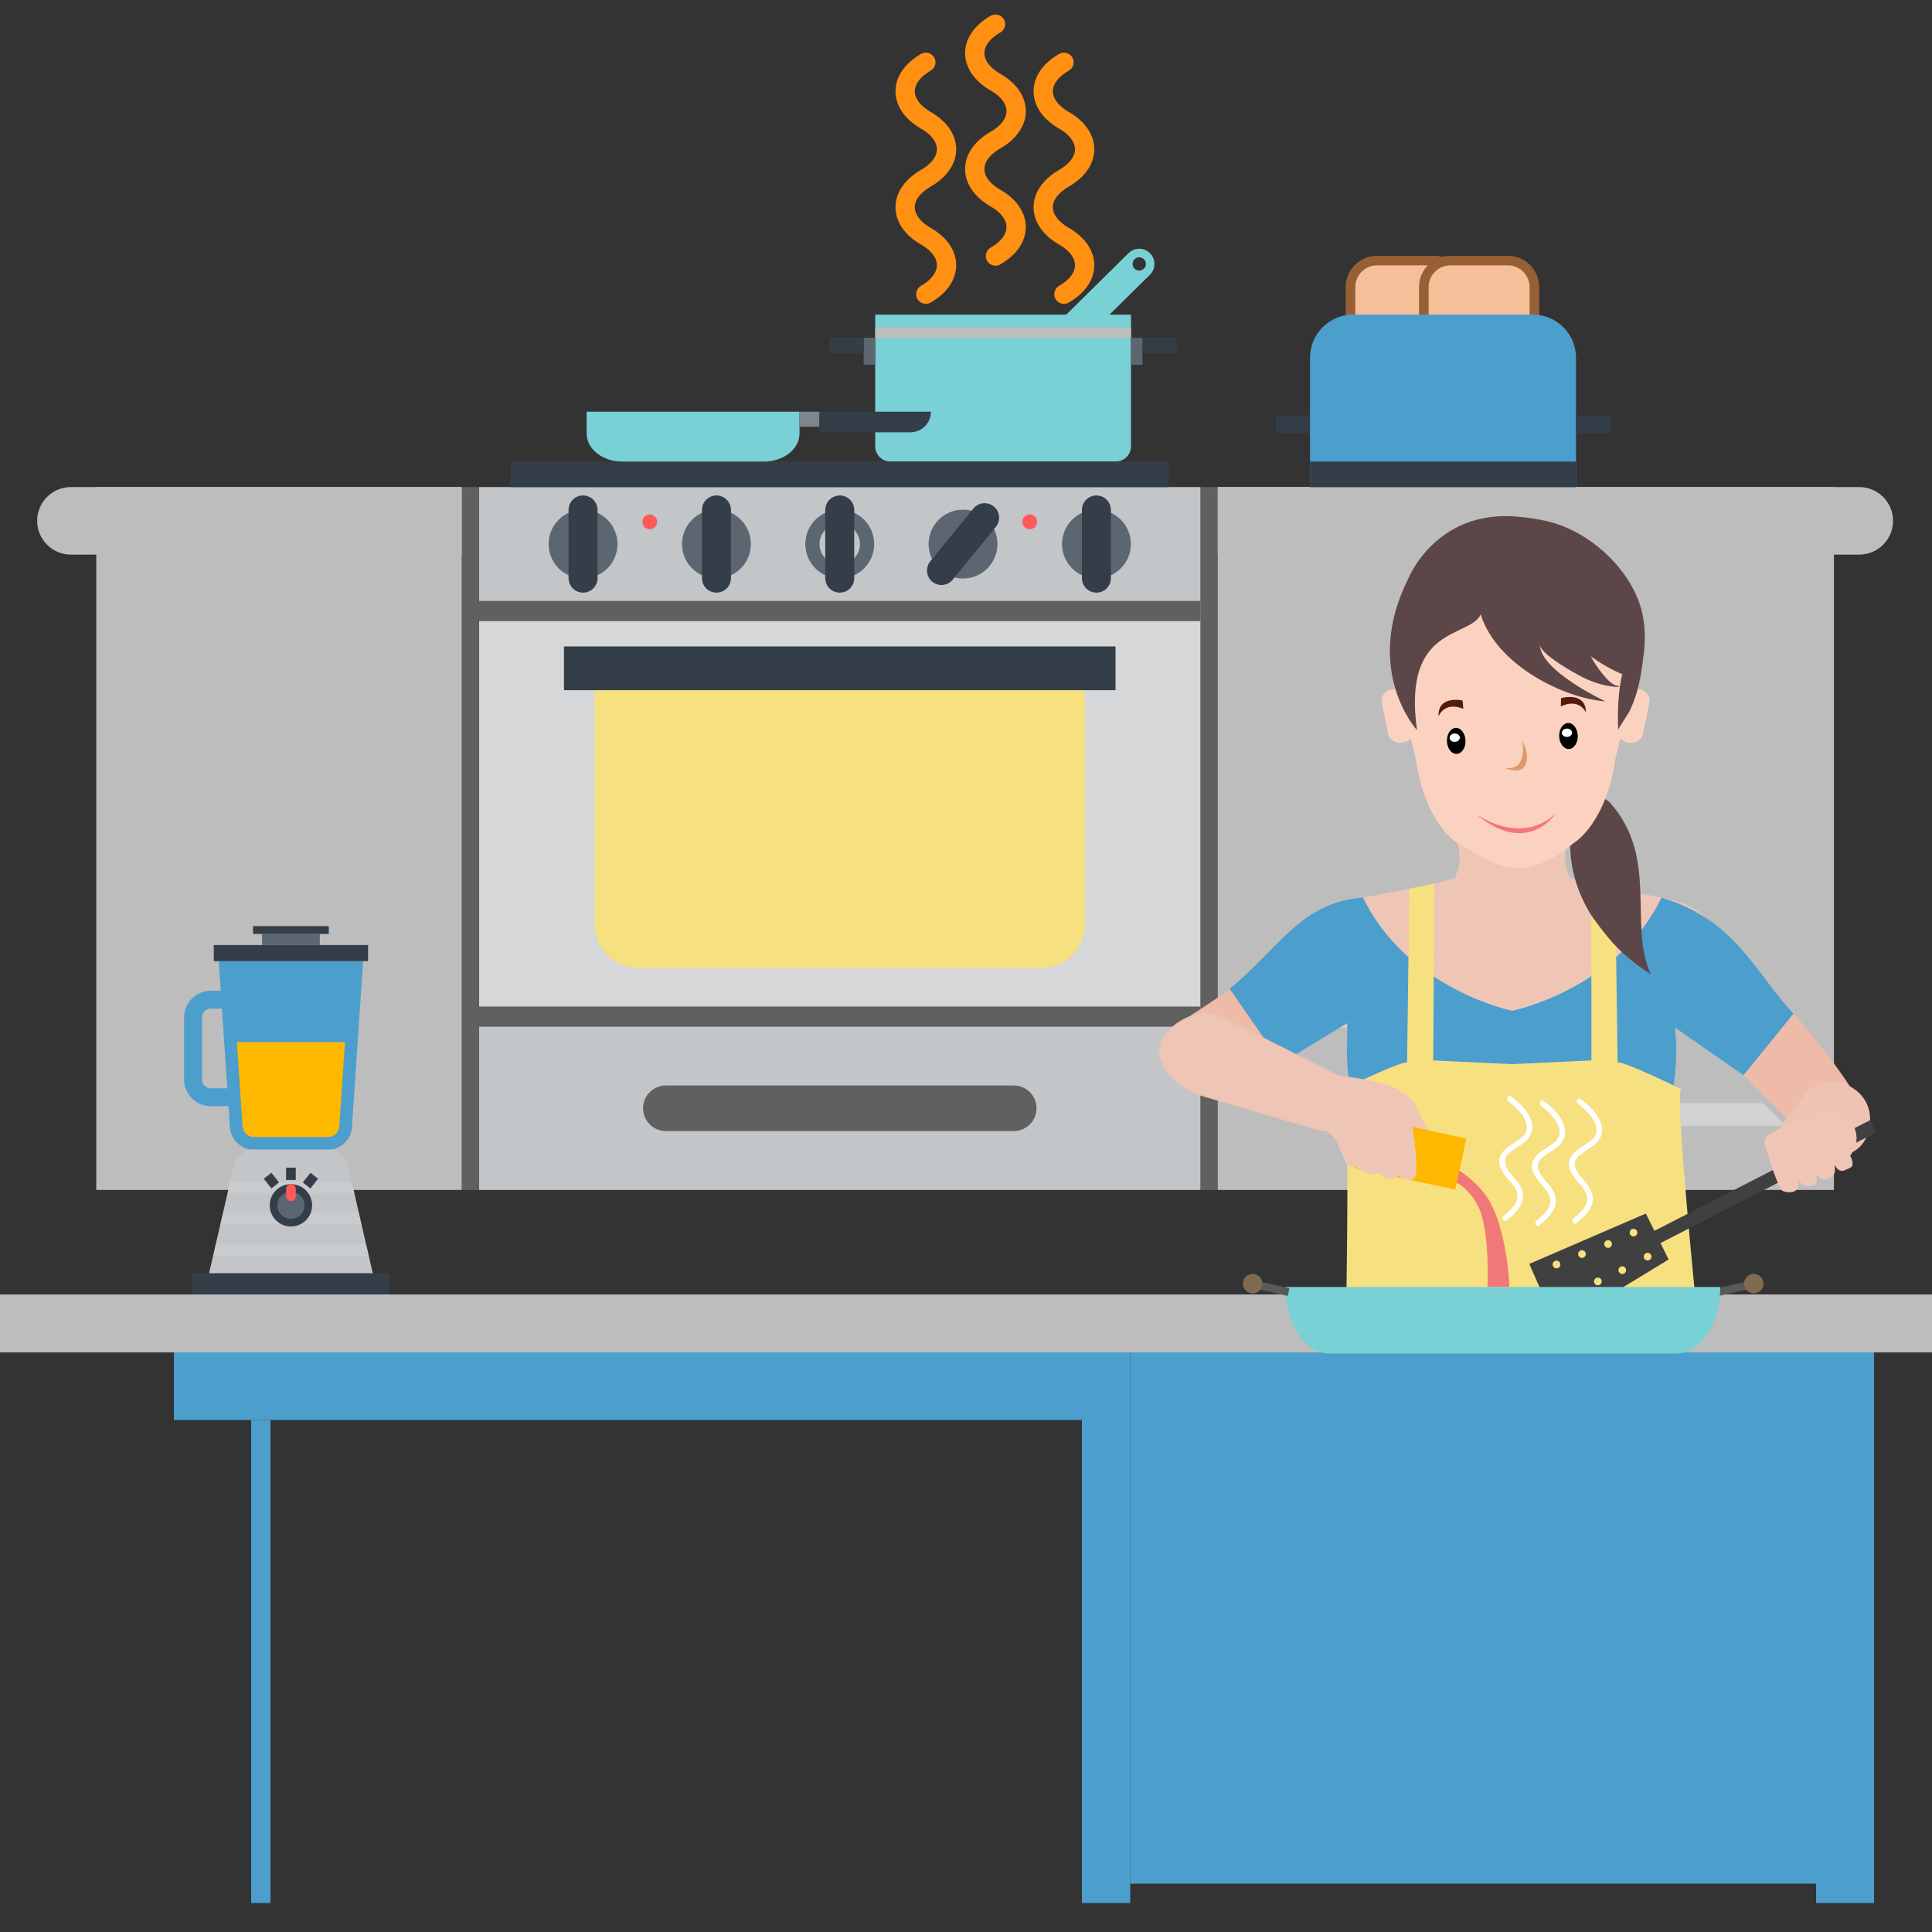 <?xml version="1.0" encoding="UTF-8" standalone="no"?>
<!-- Created with Inkscape (http://www.inkscape.org/) -->
<svg id="svg2" xmlns:rdf="http://www.w3.org/1999/02/22-rdf-syntax-ns#" xmlns="http://www.w3.org/2000/svg" xml:space="preserve" height="250" viewBox="0 0 250 250" width="250" version="1.1" xmlns:cc="http://creativecommons.org/ns#" xmlns:dc="http://purl.org/dc/elements/1.1/"><rect x="0" y="0" width="250" height="250" fill="#333333" stroke="none"/><defs id="defs6"><clipPath id="clipPath18" clipPathUnits="userSpaceOnUse"><path id="path20" d="m0 200h200v-200h-200v200z"/></clipPath><clipPath id="clipPath124" clipPathUnits="userSpaceOnUse"><path id="path126" d="m152.77 114.7h2.359v-32.316h-2.359v32.316z"/></clipPath><clipPath id="clipPath140" clipPathUnits="userSpaceOnUse"><path id="path142" d="m160.79 85.795h24.124v-2.359h-24.124v2.359z"/></clipPath><clipPath id="clipPath156" clipPathUnits="userSpaceOnUse"><path id="path158" d="m164.24 105.85h2.361v-14.62h-2.361v14.62z"/></clipPath><clipPath id="clipPath178" clipPathUnits="userSpaceOnUse"><path id="path180" d="m184.91 90.656h1.703v-1.635h-1.703v1.635z"/></clipPath><clipPath id="clipPath252" clipPathUnits="userSpaceOnUse"><path id="path254" d="m22.055 77.657h16.124v-7.677h-16.124v7.677z"/></clipPath></defs><g id="g10" transform="matrix(1.25,0,0,-1.25,0,250)"><path id="path12" d="m124.27 76.814h1.793v72.763h-1.793v-72.763z" fill="#606060"/><g id="g14"><g id="g16" clip-path="url(#clipPath18)"><g id="g22" transform="translate(117.93 171.99)"><path id="path24" d="m0 0c-0.38 0.002-0.685 0.312-0.684 0.692 0.003 0.379 0.314 0.685 0.693 0.683 0.38-0.003 0.685-0.313 0.682-0.692-0.003-0.38-0.311-0.686-0.691-0.683m1.124 1.792c-0.61 0.619-1.607 0.625-2.226 0.015l-11.713-11.558c-0.619-0.611-0.625-1.608-0.014-2.226 0.305-0.309 0.705-0.466 1.109-0.468 0.402-0.003 0.805 0.148 1.115 0.453l11.714 11.559c0.619 0.611 0.625 1.607 0.015 2.225" fill="#79d1d5"/></g><g id="g26" transform="translate(117.08 167.43)"><path id="path28" d="m0 0v-13.636c0-0.864-0.707-1.573-1.572-1.573h-23.332c-0.866 0-1.574 0.709-1.574 1.573v13.636h26.478z" fill="#79d1d5"/></g><g><path id="path30" d="m117.08 165.03h-26.478v1.089h26.478v-1.089z" fill="#bdbdbd"/><path id="path32" d="m89.406 162.24h1.193v2.793h-1.193v-2.793z" fill="#5c6670"/><path id="path34" d="m85.874 163.4h3.532v1.636h-3.532v-1.636z" fill="#333e48"/><path id="path36" d="m118.27 162.24h-1.194v2.793h1.194v-2.793z" fill="#5c6670"/><path id="path38" d="m121.8 163.4h-3.531v1.636h3.531v-1.636z" fill="#333e48"/><path id="path40" d="m124.27 93.727h-74.679v-16.912h74.679v16.912z" fill="#c3c6c8"/></g><g id="g42" transform="translate(104.94 82.912)"><path id="path44" d="m0 0h-36.009c-1.304 0-2.361 1.055-2.361 2.359 0 1.303 1.057 2.36 2.361 2.36h36.009c1.303 0 2.359-1.057 2.359-2.36 0-1.304-1.056-2.359-2.359-2.359" fill="#606060"/></g><path id="path46" d="m124.27 137.78h-74.679v-44.051h74.679v44.051z" fill="#d6d7d9"/><path id="path48" d="m124.27 149.58h-74.679v-11.8h74.679v11.8z" fill="#c3c6c8"/><g id="g50" transform="translate(63.921 143.68)"><path id="path52" d="m0 0c0 1.968-1.596 3.564-3.564 3.564-1.969 0-3.565-1.596-3.565-3.564 0-1.969 1.596-3.565 3.565-3.565 1.968 0 3.564 1.596 3.564 3.565" fill="#5c6670"/></g><g id="g54" transform="translate(60.357 140.15)"><path id="path56" stroke-linejoin="round" d="m0 0v7.061" stroke="#333e48" stroke-linecap="round" stroke-miterlimit="10" stroke-width="3" fill="none"/></g><g id="g58" transform="translate(77.732 143.68)"><path id="path60" d="m0 0c0 1.968-1.597 3.564-3.565 3.564-1.969 0-3.564-1.596-3.564-3.564 0-1.969 1.595-3.565 3.564-3.565 1.968 0 3.565 1.596 3.565 3.565" fill="#5c6670"/></g><g id="g62" transform="translate(74.167 140.15)"><path id="path64" stroke-linejoin="round" d="m0 0v7.061" stroke="#333e48" stroke-linecap="round" stroke-miterlimit="10" stroke-width="3" fill="none"/></g><g id="g66" transform="translate(90.495 143.68)"><path id="path68" d="m0 0c0 1.968-1.596 3.564-3.564 3.564-1.969 0-3.564-1.596-3.564-3.564 0-1.969 1.595-3.565 3.564-3.565 1.968 0 3.564 1.596 3.564 3.565" fill="#5c6670"/></g><g id="g70" transform="translate(89.024 143.68)"><path id="path72" d="m0 0c0 1.156-0.937 2.094-2.094 2.094-1.156 0-2.094-0.938-2.094-2.094s0.938-2.096 2.094-2.096c1.157 0 2.094 0.94 2.094 2.096" fill="#c3c6c8"/></g><g id="g74" transform="translate(86.931 140.15)"><path id="path76" stroke-linejoin="round" d="m0 0v7.061" stroke="#333e48" stroke-linecap="round" stroke-miterlimit="10" stroke-width="3" fill="none"/></g><g id="g78" transform="translate(109.94 143.68)"><path id="path80" d="m0 0c0 1.968 1.595 3.564 3.564 3.564s3.565-1.596 3.565-3.564c0-1.969-1.596-3.565-3.565-3.565s-3.564 1.596-3.564 3.565" fill="#5c6670"/></g><g id="g82" transform="translate(113.5 140.15)"><path id="path84" stroke-linejoin="round" d="m0 0v7.061" stroke="#333e48" stroke-linecap="round" stroke-miterlimit="10" stroke-width="3" fill="none"/></g><g id="g86" transform="translate(96.932 145.93)"><path id="path88" d="m0 0c1.246 1.525 3.492 1.752 5.016 0.507 1.525-1.245 1.751-3.491 0.505-5.016-1.244-1.525-3.49-1.752-5.015-0.507-1.525 1.246-1.751 3.492-0.506 5.016" fill="#5c6670"/></g><g id="g90" transform="translate(97.46 140.94)"><path id="path92" stroke-linejoin="round" d="m0 0 4.467 5.469" stroke="#333e48" stroke-linecap="round" stroke-miterlimit="10" stroke-width="3" fill="none"/></g><g id="g94" transform="translate(61.561 128.55)"><path id="path96" d="m0 0v-24.293c0-2.453 2.006-4.458 4.458-4.458h41.823c2.451 0 4.457 2.005 4.457 4.458v24.293h-50.738z" fill="#f7e080"/></g><path id="path98" d="m115.48 133.08h-57.098v-4.527h57.098v4.527z" fill="#333e48"/><path id="path100" d="m120.98 152.22h-68.103v-2.646h68.103v2.646z" fill="#333e48"/><g id="g102" transform="translate(68.026 145.98)"><path id="path104" d="m0 0c0 0.423-0.342 0.764-0.764 0.764-0.423 0-0.765-0.341-0.765-0.764s0.342-0.766 0.765-0.766c0.422 0 0.764 0.343 0.764 0.766" fill="#ff5959"/></g><g id="g106" transform="translate(107.36 145.98)"><path id="path108" d="m0 0c0 0.423-0.342 0.764-0.766 0.764-0.421 0-0.763-0.341-0.763-0.764s0.342-0.766 0.763-0.766c0.424 0 0.766 0.343 0.766 0.766" fill="#ff5959"/></g><g><path id="path110" d="m124.27 135.7h-74.679v2.076h74.679v-2.076z" fill="#606060"/><path id="path112" d="m124.27 93.727h-74.679v2.076h74.679v-2.076z" fill="#606060"/><path id="path114" d="m189.85 149.58h-63.789v-72.763h63.789v72.763z" fill="#bdbdbd"/></g><g id="g116" transform="translate(192.47 149.58)"><path id="path118" d="m0 0h-66.41v-6.993h66.41c1.932 0 3.498 1.566 3.498 3.496 0 1.932-1.566 3.497-3.498 3.497" fill="#bdbdbd"/></g><g id="g120"><g id="g128"><g id="g130" opacity=".4" clip-path="url(#clipPath124)"><g id="g132" transform="translate(155.12 114.7)"><path id="path134" d="m0 0-2.359-2.36v-27.597l2.359-2.359v32.316z" fill="#d1d3d3"/></g></g></g></g><g id="g136"><g id="g144"><g id="g146" clip-path="url(#clipPath140)"><g id="g148" transform="translate(182.55 85.795)"><path id="path150" d="m0 0 2.359-2.359h-24.124l2.36 2.359h19.405z" fill="#d1d3d3"/></g></g></g></g><g id="g152"><g id="g160"><g id="g162" clip-path="url(#clipPath156)"><g id="g164" transform="translate(165.42 91.234)"><path id="path166" d="m0 0c-0.652 0-1.18 0.531-1.18 1.182v12.257c0 0.653 0.528 1.18 1.18 1.18 0.65 0 1.181-0.527 1.181-1.18v-12.257c0-0.651-0.531-1.182-1.181-1.182" fill="#d1d3d3"/></g></g></g></g><g id="g168" transform="translate(165.42 92.285)"><path id="path170" d="m0 0c-0.652 0-1.18 0.527-1.18 1.18v12.258c0 0.651 0.528 1.179 1.18 1.179 0.65 0 1.181-0.528 1.181-1.179v-12.258c0-0.653-0.531-1.18-1.181-1.18" fill="#444d56"/></g><path id="path172" d="m186.62 92.416h-1.703v-5.156h1.703v5.156z" fill="#e78807"/><g id="g174"><g id="g182"><g id="g184" clip-path="url(#clipPath178)"><path id="path186" d="m186.62 90.656h-1.703v-1.635h1.703v1.635z" fill="#d1d3d3"/></g></g></g><path id="path188" d="m49.591 76.814h-1.793v72.763h1.793v-72.763z" fill="#606060"/><path id="path190" d="m9.964 149.58h37.833v-72.763h-37.833v72.763z" fill="#bdbdbd"/><g id="g192" transform="translate(7.342 149.58)"><path id="path194" d="m0 0h40.456v-6.993h-40.456c-1.931 0-3.496 1.566-3.496 3.496 0 1.932 1.565 3.497 3.496 3.497" fill="#bdbdbd"/></g><path id="path196" d="m40.893 136.99h-24.125v-16.059h24.125v16.059z" fill="#bdbdbd"/><g id="g198" transform="translate(142.54 161.08)"><path id="path200" d="m0 0c-1.783 0-3.234 1.45-3.234 3.234v5.973c0 1.784 1.451 3.235 3.234 3.235h5.973c1.783 0 3.235-1.451 3.235-3.235v-5.973c0-1.784-1.452-3.234-3.235-3.234h-5.973z" fill="#985f35"/></g><g id="g202" transform="translate(150.75 170.29)"><path id="path204" d="m0 0c0 1.231-1.007 2.24-2.238 2.24h-5.973c-1.231 0-2.238-1.009-2.238-2.24v-5.972c0-1.232 1.007-2.239 2.238-2.239h5.973c1.231 0 2.238 1.007 2.238 2.239v5.972z" fill="#f5bf9a"/></g><g id="g206" transform="translate(150.13 161.08)"><path id="path208" d="m0 0c-1.785 0-3.235 1.45-3.235 3.234v5.973c0 1.784 1.45 3.235 3.235 3.235h5.972c1.783 0 3.235-1.451 3.235-3.235v-5.973c0-1.784-1.452-3.234-3.235-3.234h-5.972z" fill="#985f35"/></g><g id="g210" transform="translate(158.34 170.29)"><path id="path212" d="m0 0c0 1.231-1.007 2.24-2.238 2.24h-5.972c-1.232 0-2.24-1.009-2.24-2.24v-5.972c0-1.232 1.008-2.239 2.24-2.239h5.972c1.231 0 2.238 1.007 2.238 2.239v5.972z" fill="#f5bf9a"/></g><g id="g214" transform="translate(163.15 149.58)"><path id="path216" d="m0 0v13.397c0 2.452-2.007 4.457-4.458 4.457h-18.62c-2.451 0-4.458-2.005-4.458-4.457v-13.397h27.536z" fill="#4c9ecd"/></g><g fill="#333e48"><path id="path218" d="m163.15 152.22h-27.536v-2.646h27.536v2.646z"/><path id="path220" d="m132.09 156.94h3.518v-1.771h-3.518v1.771z"/><path id="path222" d="m166.67 156.94h-3.519v-1.771h3.519v1.771z"/></g><g id="g224" transform="translate(21.821 95.588)"><path id="path226" d="m0 0c-0.502 0-0.91-0.408-0.91-0.91v-6.429c0-0.502 0.408-0.911 0.91-0.911h2.884c0.503 0 0.911 0.409 0.911 0.911v6.429c0 0.502-0.408 0.91-0.911 0.91h-2.884zm2.884-10.1h-2.884c-1.522 0-2.761 1.239-2.761 2.761v6.429c0 1.521 1.239 2.761 2.761 2.761h2.884c1.523 0 2.761-1.24 2.761-2.761v-6.429c0-1.522-1.238-2.761-2.761-2.761" fill="#4c9ecd"/></g><g id="g228" transform="translate(22.642 100.5)"><path id="path230" d="m0 0 1.159-17.176c0.062-1.285 1.165-2.336 2.451-2.336h7.729c1.286 0 2.389 1.051 2.452 2.336l1.158 17.176h-14.949z" fill="#4c9ecd"/></g><g id="g232" transform="translate(24.522 92.121)"><path id="path234" d="m0 0 0.589-8.734c0.029-0.59 0.551-1.088 1.141-1.088h7.729c0.59 0 1.113 0.498 1.143 1.113l0.588 8.709h-11.19z" fill="#feb800"/></g><g><path id="path236" d="m38.103 102.17h-15.973v-1.667h15.973v1.667z" fill="#333e48"/><path id="path238" d="m33.11 103.32h-5.986v-1.152h5.986v1.152z" fill="#5c6670"/><path id="path240" d="m34.038 104.13h-7.841v-0.811h7.841v0.811z" fill="#333e48"/><path id="path242" d="m40.321 68.196h-20.409v-2.435h20.409v2.435z" fill="#333e48"/></g><g id="g244" transform="translate(38.59 68.196)"><path id="path246" d="m0 0-2.575 11.165c-0.207 0.895-1.127 1.627-2.046 1.627h-7.706c-0.918 0-1.839-0.732-2.046-1.627l-2.575-11.165h16.948z" fill="#c3c6c8"/></g><g id="g248"><g id="g256"><g id="g258" opacity=".4" clip-path="url(#clipPath252)"><g id="g260" transform="translate(37.156 74.414)"><path id="path262" d="m0 0h-14.079l-0.274-1.19h14.627l-0.274 1.19zm0.749-3.243h-15.575l-0.275-1.191h16.124l-0.274 1.191zm-1.497 6.486h-12.583l-0.274-1.19h13.132l-0.275 1.19z" fill="#d1d3d3"/></g></g></g></g><g id="g264" transform="translate(30.117 79.125)"><path id="path266" d="m0 0v-1.277" stroke="#333e48" stroke-miterlimit="10" fill="none"/></g><g id="g268" transform="translate(27.699 78.286)"><path id="path270" d="m0 0 0.792-1.003" stroke="#333e48" stroke-miterlimit="10" fill="none"/></g><g id="g272" transform="translate(32.535 78.286)"><path id="path274" d="m0 0-0.792-1.003" stroke="#333e48" stroke-miterlimit="10" fill="none"/></g><g id="g276" transform="translate(32.31 75.226)"><path id="path278" d="m0 0c0 1.211-0.982 2.192-2.193 2.192s-2.193-0.981-2.193-2.192c0-1.212 0.982-2.192 2.193-2.192s2.193 0.98 2.193 2.192" fill="#333e48"/></g><g id="g280" transform="translate(31.524 75.226)"><path id="path282" d="m0 0c0 0.776-0.63 1.405-1.407 1.405s-1.406-0.629-1.406-1.405 0.629-1.407 1.406-1.407 1.407 0.631 1.407 1.407" fill="#5c6670"/></g><g id="g284" transform="translate(30.117 76.941)"><path id="path286" d="m0 0v-0.776" stroke="#ff5959" stroke-linecap="round" stroke-miterlimit="10" fill="none"/></g><g id="g288" transform="translate(95.844 193.55)"><path id="path290" d="m0 0c-2.859-1.65-2.859-4.351 0-6.001 2.858-1.65 2.858-4.351 0-6.001-2.859-1.651-2.859-4.351 0-6.001 2.858-1.651 2.858-4.351 0-6.002" stroke="#ff9012" stroke-linecap="round" stroke-miterlimit="10" stroke-width="2" fill="none"/></g><g id="g292" transform="translate(103.05 197.5)"><path id="path294" d="m0 0c-2.859-1.65-2.859-4.351 0-6.001 2.857-1.65 2.857-4.351 0-6.001-2.859-1.651-2.859-4.352 0-6.002 2.857-1.65 2.857-4.35 0-6.001" stroke="#ff9012" stroke-linecap="round" stroke-miterlimit="10" stroke-width="2" fill="none"/></g><g id="g296" transform="translate(110.14 193.55)"><path id="path298" d="m0 0c-2.859-1.65-2.859-4.351 0-6.001 2.857-1.65 2.857-4.351 0-6.001-2.859-1.651-2.859-4.351 0-6.001 2.857-1.651 2.857-4.351 0-6.002" stroke="#ff9012" stroke-linecap="round" stroke-miterlimit="10" stroke-width="2" fill="none"/></g><g id="g300" transform="translate(60.727 157.38)"><path id="path302" d="m0 0v-2.257c0-1.596 1.644-2.903 3.654-2.903h14.73c2.01 0 3.655 1.307 3.655 2.903v2.257h-22.039z" fill="#79d1d5"/></g><path id="path304" d="m84.831 155.82h-2.065v1.565h2.065v-1.565z" fill="#7d868c"/><g id="g306" transform="translate(84.831 157.38)"><path id="path308" d="m0 0v-2.133h9.404c1.178 0 2.134 0.956 2.134 2.133h-11.538z" fill="#333e48"/></g><path id="path310" d="m200 60h-200v6h200v-6z" fill="#bdbdbd"/><g fill="#4c9ecd"><path id="path312" d="m112 53h-94v7h94v-7z"/><path id="path314" d="m28 3h-2v50h2v-50z"/><path id="path316" d="m117 3h-5v57h5v-57z"/><path id="path318" d="m194 3h-6v57h6v-57z"/><path id="path320" d="m188 5h-71v55h71v-55z"/></g><g id="g322" transform="translate(181.75 67.54)"><path id="path324" d="m0 0-4.006-0.9 0.18-0.795 4.004 0.901l-0.178 0.794z" fill-rule="evenodd" fill="#58595b"/></g><g id="g326" transform="translate(181.55 66.106)"><path id="path328" d="m0 0c-0.555 0-1.008 0.454-1.008 1.009s0.453 1.009 1.008 1.009 1.01-0.454 1.01-1.009-0.455-1.009-1.01-1.009" fill-rule="evenodd" fill="#806a50"/></g><g id="g330" transform="translate(156.56 115.27)"><path id="path332" d="m0 0 7.781-0.283c-1.021-1.586-1.967-2.175-1.967-2.175-0.048-0.029-0.089-0.066-0.13-0.098-0.356-1.288-0.297-2.494 0.291-3.595 0.617-0.222 1.31-0.424 2.103-0.588l2.574-0.534c7.342-1.521 7.334-0.616 12.715-6.143 1.01-3.851-2.273-5.657-3.668-8.234l-19.32 0.037-20.594-0.04c-1.205 3.722-4.163 4.386-3.153 8.237 5.381 5.527 5.372 4.622 12.714 6.143l2.576 0.534c0.793 0.164 1.486 0.366 2.103 0.588 0.588 1.101 0.647 2.307 0.291 3.595-0.041 0.032-0.083 0.069-0.13 0.098 0 0-0.948 0.589-1.967 2.175l7.781 0.283z" fill-rule="evenodd" fill="#efc6b6"/></g><g id="g334" transform="translate(181.82 98.77)"><path id="path336" d="m0 0c4.498-3.636 9.574-10.706 10.785-13.077 1.192-2.334-2.506-6.412-4.207-4.805-4.191 3.964-10.238 10.197-11.678 11.718-0.763 0.808 4.717 6.473 5.1 6.164" fill-rule="evenodd" fill="#edbba7"/></g><g id="g338" transform="translate(128.34 98.235)"><path id="path340" d="m0 0-5.942-3.938c-1.005-0.666-2.801-2.491-2.195-3.966 1.02-2.484 4.559-4.481 7.857-2.769l4.586 2.382c2.28 1.184 3.176 4.018 1.993 6.298-1.185 2.28-4.156 3.412-6.299 1.993" fill-rule="evenodd" fill="#edbba7"/></g><g id="g342" transform="translate(172 107.08)"><path id="path344" d="m0 0c-4.635-9.549-15.447-11.714-15.447-11.714s-10.813 2.165-15.447 11.714c-6.471-0.467-8.741-5.325-13.818-9.436l5.356-7.704 6.826 4.147-0.029-3.686 17.112 0.006 16.695-0.079 0.272 0.848-0.006 0.872-0.123 1.577 7.099-4.923 5.164 6.352c-4.047 4.385-6.047 9.758-13.654 12.026" fill-rule="evenodd" fill="#4c9ecd"/></g><g id="g346" transform="translate(163.77 118.77)"><path id="path348" d="m0 0c0.049 0.121 2.695-1.683 2.824-1.782 5.176-5.682 1.951-12.634 4.268-17.801 0 0-12.153 6.883-7.092 19.583" fill-rule="evenodd" fill="#5d4647"/></g><g id="g350" transform="translate(144.09 128.66)"><path id="path352" d="m0 0c0.441 0.07 0.861-0.062 1.157-0.324-0.178 1.794-0.2 3.652 0.145 5.185 0 0-0.116 10.043 11.499 10.043s11.5-10.043 11.5-10.043c0.349-1.533 0.324-3.391 0.148-5.185 0.291 0.262 0.717 0.394 1.151 0.324 0.712-0.117 1.183-0.731 1.056-1.372l-0.652-3.226c-0.127-0.64-0.809-1.067-1.522-0.95-0.345 0.057-0.632 0.234-0.828 0.472-0.267-1.184-0.49-1.951-0.49-1.951-0.912-6.764-4.213-8.814-4.213-8.814-0.043-0.03-0.09-0.067-0.135-0.098-5.75-4.737-8.457-1.853-12.033 0-0.041 0.031-0.083 0.068-0.131 0.098 0 0-3.298 2.05-4.214 8.814 0 0-0.22 0.767-0.489 1.951-0.193-0.238-0.482-0.415-0.826-0.472-0.717-0.117-1.398 0.31-1.521 0.95l-0.655 3.226c-0.125 0.641 0.344 1.255 1.053 1.372" fill-rule="evenodd" fill="#fbd2c0"/></g><g id="g354" transform="translate(146.69 124.41)"><path id="path356" d="m0 0s-5.68 6.197-0.888 15.727c0 0 2.865 7.199 11.408 6.366 1.755-0.172 3.433-0.44 5.07-1.17 3.426-1.533 6.637-4.751 7.631-8.419 0.404-1.493 0.433-3.055 0.254-4.587-0.172-1.416-0.373-2.844-0.791-4.213-0.19-0.62-0.432-1.216-0.717-1.797-0.108-0.227-1.192-1.785-1.139-1.907 0 0-0.209 3.195 0.414 5.799 0 0-1.541 0.596-3.254 1.85 0.576-1.134 1.936-2.898 2.625-3.02 1.172-0.206-1.193-0.396-3.777 1.013-4.6 2.508-4.119 3.311-4.119 3.311-0.133-2.757 6.812-5.972 6.773-5.969-4.138 0.296-11.205 3.65-12.9 8.998-1.176-2.49-8.129-1.053-6.59-11.982" fill-rule="evenodd" fill="#5d4647"/></g><g id="g358" transform="translate(173.52 92.052)"><path id="path360" d="m0 0c0.213-9.936-4.381-11.107-4.945-16.321-1.217-11.232 3.246-12.077 4.091-15.846h-16.107-16.106c0.844 3.769 5.306 4.614 4.09 15.846-0.564 5.214-5.318 6.352-5.105 16.288h17.121l16.961 0.033z" fill-rule="evenodd" fill="#4c9ecd"/></g><g id="g362" transform="translate(167.29 102.02)"><path id="path364" d="m0 0s0.168-12.522 0.166-12.048c-0.002 0.475 7.287-2.963 6.582-2.831s1.559-22.437 1.559-22.437c-12.688-0.757-23.544-0.853-36.241-0.141 0 0 0.422 22.71-0.283 22.578s6.585 3.306 6.583 2.831c-0.001-0.474 0.247 18.025 0.247 18.025l2.576 0.534-0.111-18.306s3.639-0.169 8.188-0.384c4.55 0.215 8.187 0.384 8.187 0.384l-0.004 14.988s1.61-2.24 2.551-3.193" fill-rule="evenodd" fill="#f7e080"/></g><g id="g366" transform="translate(187.93 87.628)"><path id="path368" d="m0 0c-1.141-0.692-1.775-1.992-2.664-2.988-0.996-1.118-1.477-2.428-0.807-3.769 0.67-1.34 2.285-1.026 3.768-0.805l2.662 0.395c1.482 0.22 2.652 1.521 2.703 3.576 0.08 3.298-3.68 4.794-5.662 3.591" fill-rule="evenodd" fill="#efc3b3"/></g><g id="g370" transform="translate(160.73 69.1)"><path id="path372" d="m0 0c0-0.221 0.178-0.398 0.398-0.398 0.221 0 0.399 0.177 0.399 0.398 0 0.22-0.178 0.397-0.399 0.397-0.22 0-0.398-0.177-0.398-0.397m5.738 2.519c-0.22 0-0.398-0.178-0.398-0.399 0-0.22 0.178-0.397 0.398-0.397 0.221 0 0.399 0.177 0.399 0.397 0 0.221-0.178 0.399-0.399 0.399m-2.703-1.042c-0.221 0-0.398-0.178-0.398-0.398s0.177-0.398 0.398-0.398 0.399 0.178 0.399 0.398-0.178 0.398-0.399 0.398m1.645-2.831c-0.219 0-0.397-0.178-0.397-0.399 0-0.22 0.178-0.397 0.397-0.397 0.22 0 0.398 0.177 0.398 0.397 0 0.221-0.178 0.399-0.398 0.399m2.529 1.167c-0.221 0-0.398-0.178-0.398-0.399 0-0.22 0.177-0.397 0.398-0.397 0.219 0 0.398 0.177 0.398 0.397 0 0.221-0.179 0.399-0.398 0.399m2.621 1.399c-0.221 0-0.398-0.179-0.398-0.399 0-0.219 0.177-0.398 0.398-0.398s0.399 0.179 0.399 0.398c0 0.22-0.178 0.399-0.399 0.399m-1.459 2.485c-0.221 0-0.398-0.177-0.398-0.397s0.177-0.399 0.398-0.399c0.219 0 0.399 0.179 0.399 0.399s-0.18 0.397-0.399 0.397m24.484 11.241 0.616-1.275-22.307-11.447 0.842-1.698-11.522-7.027-2.902 6.567 12.066 5.216 0.887-1.791 22.32 11.455z" fill-rule="evenodd" fill="#404041"/></g><g id="g374" transform="translate(149.68 79.095)"><path id="path376" d="m0 0s1.088 0.593 3.698-2.283c2.611-2.875 2.897-10.001 2.867-10.002l-2.265-0.035s0.283 5.62-0.885 8.182c-1.168 2.563-3.256 3.023-3.256 3.023l-0.159 1.115z" fill-rule="evenodd" fill="#f27779"/></g><g id="g378" transform="translate(133.06 66.774)"><path id="path380" d="m0 0c0-0.031-0.001-0.062-0.001-0.093 0-3.738 2.054-6.797 4.563-6.797h35.887c2.512 0 4.565 3.059 4.565 6.797v0.093h-45.014z" fill-rule="evenodd" fill="#79d1d5"/></g><g id="g382" transform="translate(186.69 84.26)"><path id="path384" d="m0 0c-1.912-0.664-2.742-1.297-3.359-1.573-0.616-0.277-0.723-0.743-0.637-1.127 0.084-0.383 1.359-4.635 1.85-4.848 0.488-0.212 1.402-0.233 1.552 0.361 0.149 0.596 0.106 0.724 0.106 0.724s0.383-0.596 1-0.574c0.615 0.02 0.871 0.042 0.871 0.616s-0.17 0.766-0.17 0.766 0.574-0.957 1.275-0.638c0.701 0.318 0.787 0.531 0.766 0.999l-0.022 0.468s0.34-0.893 1.063-0.574 0.83 0.34 0.787 0.787c-0.043 0.446-0.285 0.753-0.285 0.753s-0.055-0.427 0.519 0.87c0.575 1.297-0.296 2.761-1.011 3.302-1.116 0.847-3.287 0.042-4.305-0.312" fill-rule="evenodd" fill="#efc6b6"/></g><g id="g386" transform="translate(138.22 88.738)"><path id="path388" d="m0 0-11.923 5.99c-2.14 1.075-5.577-0.828-6.168-3.01-0.515-1.896 1.826-4.34 4.424-5.105l11.404-3.359c5.533-1.63 4.646 4.288 2.263 5.484" fill-rule="evenodd" fill="#efc6b6"/></g><g id="g390" transform="translate(138.22 88.738)"><path id="path392" d="m0 0-11.923 5.99c-2.14 1.075-5.577-0.828-6.168-3.01-0.515-1.896 1.826-4.34 4.424-5.105l11.404-3.359c5.533-1.63 4.646 4.288 2.263 5.484z" stroke="#edc3b2" stroke-miterlimit="2.613" stroke-width="0.216" fill="none"/></g><g id="g394" transform="translate(142.62 86.119)"><path id="path396" d="m0 0c0.389 0.213 2.553 0.755 2.553 0.755s0.844-0.047 1.906-2.347c1.062-2.301 1.981-3.15 1.203-3.15s-2.476 0.531-3.503 1.911c-1.026 1.381-2.159 2.831-2.159 2.831" fill-rule="evenodd" fill="#efc6b6"/></g><g id="g398" transform="translate(151.79 82.141)"><path id="path400" d="m0 0-10.403 2.245-1.144-5.297 10.403-2.246 1.144 5.298z" fill-rule="evenodd" fill="#feb800"/></g><g id="g402" transform="translate(137.26 88.909)"><path id="path404" d="m0 0c0.231-0.154 7.006-0.772 7.908-2.035 0.901-1.262 1.867-8.102 1.287-8.771-0.58-0.67-1.662 0.167-1.662 0.167s-0.771-0.605-1.48-0.141c-0.708 0.464-0.837 0.58-0.837 0.58s0.18-0.49-0.825-0.181c-1.004 0.309-1.287 0.773-1.287 0.773s-0.438-0.361-0.876 0.103c-0.438 0.463-0.954 2.498-1.546 3.014-0.592 0.514-2.782 2.06-2.782 2.06l2.1 4.431z" fill-rule="evenodd" fill="#efc6b6"/></g><g id="g406" transform="translate(129.48 67.54)"><path id="path408" d="m0 0 4.005-0.9-0.178-0.795-4.006 0.901 0.179 0.794z" fill-rule="evenodd" fill="#58595b"/></g><g id="g410" transform="translate(129.67 66.106)"><path id="path412" d="m0 0c-0.555 0-1.008 0.454-1.008 1.009s0.453 1.009 1.008 1.009c0.557 0 1.01-0.454 1.01-1.009s-0.453-1.009-1.01-1.009" fill-rule="evenodd" fill="#806a50"/></g><g id="g414" transform="translate(159.52 85.53)"><path id="path416" d="m0 0c0.537-0.388 1.078-0.894 1.455-1.438 0.244-0.353 0.416-0.72 0.467-1.075 0.045-0.332-0.018-0.658-0.233-0.958-0.117-0.164-0.283-0.323-0.502-0.473-0.138-0.096-0.294-0.201-0.447-0.301-0.375-0.248-0.728-0.481-1.011-0.738-0.836-0.762-1.065-1.643 0.439-3.295 0.644-0.708 0.893-1.281 0.785-1.819-0.111-0.56-0.601-1.13-1.428-1.806-0.273-0.27 0.104-0.707 0.358-0.438 0.929 0.76 1.486 1.427 1.627 2.134 0.144 0.729-0.149 1.456-0.924 2.31-1.193 1.31-1.065 1.961-0.477 2.496 0.252 0.228 0.586 0.45 0.944 0.685 0.142 0.095 0.291 0.194 0.457 0.307 0.271 0.188 0.482 0.392 0.636 0.608 0.311 0.43 0.401 0.896 0.334 1.365-0.062 0.449-0.269 0.897-0.56 1.318-0.414 0.6-1.006 1.154-1.592 1.576-0.254 0.233-0.656-0.202-0.328-0.458" fill-rule="evenodd" fill="#fff"/></g><g id="g418" transform="translate(163.34 85.742)"><path id="path420" d="m0 0c0.539-0.387 1.08-0.894 1.457-1.438 0.244-0.353 0.416-0.72 0.465-1.074 0.047-0.333-0.016-0.659-0.231-0.959-0.117-0.164-0.283-0.322-0.5-0.472-0.14-0.097-0.296-0.201-0.449-0.301-0.375-0.249-0.728-0.482-1.012-0.739-0.835-0.762-1.064-1.642 0.438-3.294 0.644-0.709 0.894-1.282 0.787-1.82-0.111-0.56-0.601-1.13-1.43-1.805-0.273-0.271 0.106-0.708 0.36-0.439 0.929 0.76 1.486 1.428 1.627 2.134 0.144 0.729-0.149 1.456-0.926 2.31-1.191 1.31-1.063 1.961-0.475 2.496 0.252 0.229 0.586 0.45 0.942 0.686 0.144 0.095 0.293 0.193 0.459 0.307 0.271 0.188 0.482 0.392 0.636 0.608 0.311 0.43 0.401 0.895 0.334 1.365-0.064 0.449-0.269 0.896-0.56 1.318-0.414 0.6-1.006 1.154-1.592 1.575-0.254 0.233-0.656-0.202-0.33-0.458" fill-rule="evenodd" fill="#fff"/></g><g id="g422" transform="translate(156.12 86.026)"><path id="path424" d="m0 0c0.538-0.389 1.08-0.895 1.456-1.439 0.244-0.353 0.415-0.719 0.466-1.075 0.047-0.331-0.016-0.658-0.231-0.958-0.119-0.164-0.283-0.322-0.502-0.473-0.138-0.096-0.294-0.2-0.448-0.3-0.376-0.248-0.727-0.482-1.011-0.739-0.837-0.762-1.064-1.643 0.438-3.294 0.644-0.709 0.894-1.282 0.787-1.82-0.111-0.559-0.601-1.129-1.43-1.805-0.273-0.271 0.105-0.708 0.359-0.439 0.929 0.76 1.485 1.427 1.626 2.134 0.146 0.729-0.147 1.456-0.924 2.311-1.191 1.309-1.063 1.96-0.475 2.495 0.252 0.229 0.586 0.45 0.942 0.685 0.144 0.096 0.292 0.194 0.457 0.308 0.273 0.187 0.482 0.391 0.638 0.607 0.311 0.431 0.399 0.896 0.334 1.366-0.064 0.448-0.271 0.897-0.562 1.318-0.414 0.6-1.005 1.154-1.59 1.575-0.255 0.233-0.656-0.202-0.33-0.457" fill-rule="evenodd" fill="#fff"/></g><g id="g426" transform="translate(151.71 123.33)"><path id="path428" d="m0 0c0.022-0.744-0.39-1.359-0.921-1.376-0.532-0.015-0.98 0.574-1.003 1.318-0.022 0.745 0.39 1.36 0.922 1.376 0.531 0.017 0.98-0.574 1.002-1.318"/></g><g id="g430" transform="translate(151.12 123.65)"><path id="path432" d="m0 0c0.007-0.238-0.225-0.44-0.516-0.447-0.293-0.011-0.537 0.177-0.543 0.416-0.007 0.239 0.225 0.44 0.516 0.449 0.293 0.009 0.535-0.178 0.543-0.418" fill="#fff"/></g><g id="g434" transform="translate(163.33 123.84)"><path id="path436" d="m0 0c0.023-0.744-0.391-1.359-0.922-1.376s-0.98 0.574-1.002 1.318c-0.022 0.745 0.391 1.362 0.922 1.376 0.531 0.017 0.981-0.574 1.002-1.318"/></g><g id="g438" transform="translate(162.74 124.16)"><path id="path440" d="m0 0c0.007-0.238-0.224-0.44-0.517-0.449-0.292-0.009-0.535 0.179-0.542 0.418-0.006 0.239 0.224 0.44 0.517 0.449 0.292 0.009 0.535-0.178 0.542-0.418" fill="#fff"/></g><g id="g442" transform="translate(148.92 125.84)"><path id="path444" d="m0 0s0.561 1.588 2.562 0.787l-0.076 0.859s-2.603 0.581-2.486-1.646" fill="#56190a"/></g><g id="g446" transform="translate(164.18 126.24)"><path id="path448" d="m0 0s-0.654 1.552-2.604 0.631l0.026 0.862s2.562 0.736 2.578-1.493" fill="#56190a"/></g><g id="g450" transform="translate(152.77 115.75)"><path id="path452" d="m0 0s4.547-3.376 8.251 0c0 0-2.943-4.501-8.251 0" fill="#f27779"/></g><g id="g454" transform="translate(157.58 123.3)"><path id="path456" d="m0 0s0.676-3.235-1.888-2.769c0 0 1.66-0.782 2.177 0.217 0.58 1.119-0.289 2.552-0.289 2.552" fill="#dd996b"/></g></g></g></g></svg>

